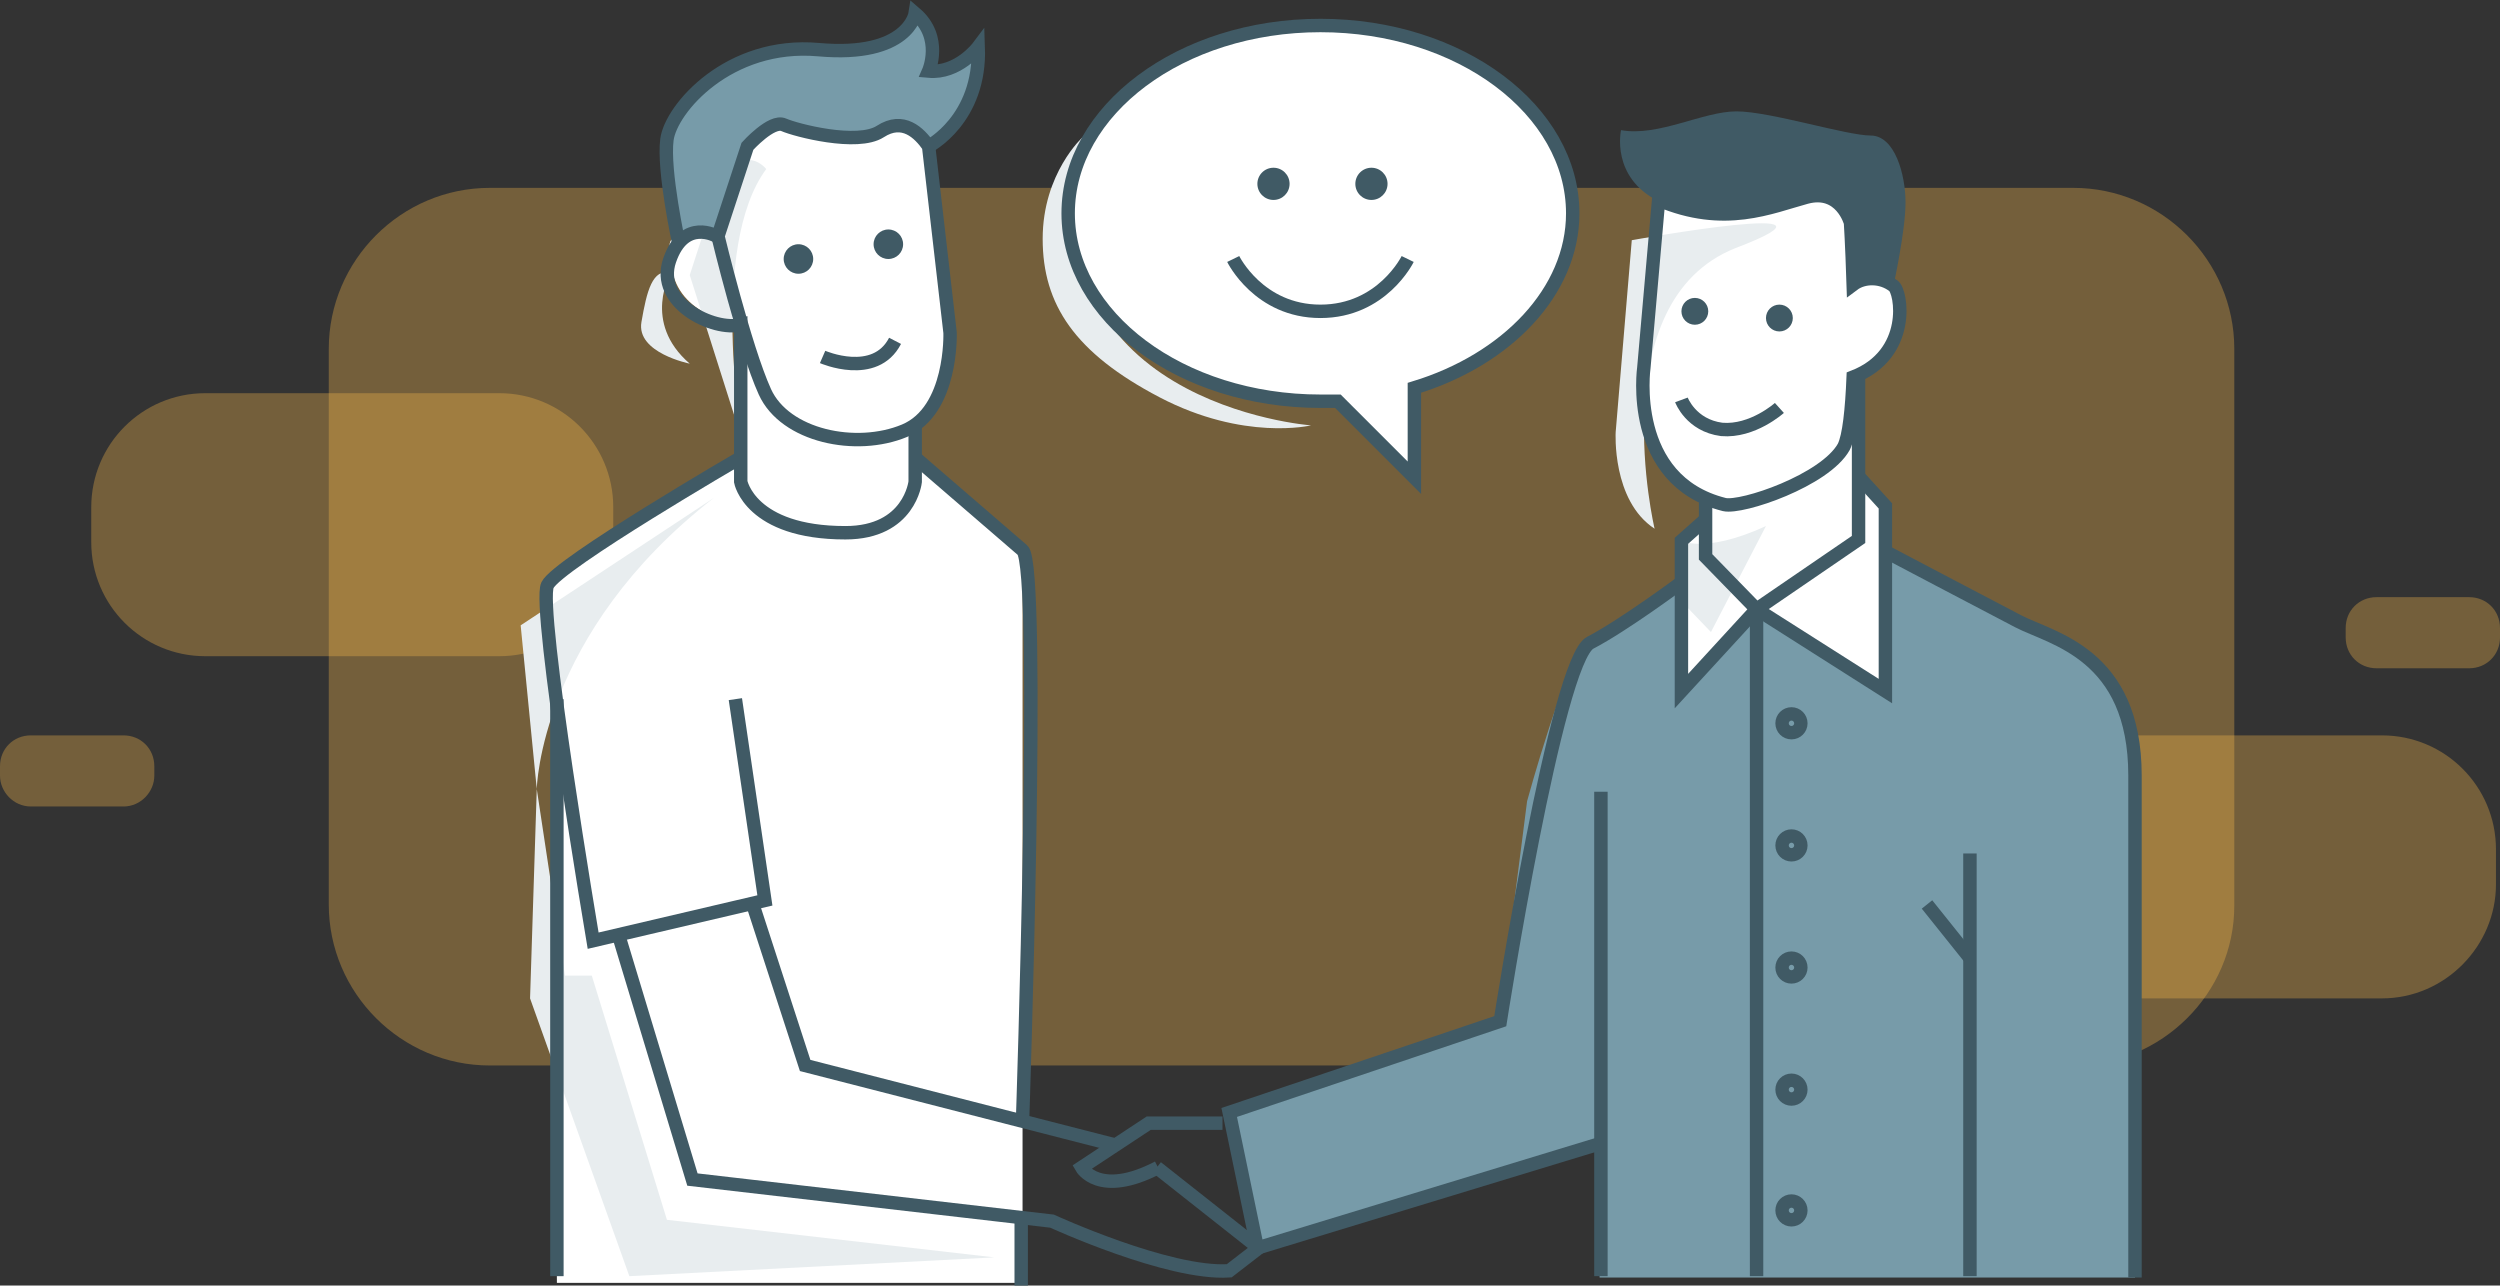 <?xml version="1.0" encoding="utf-8"?>
<!-- Generator: Adobe Illustrator 19.2.1, SVG Export Plug-In . SVG Version: 6.00 Build 0)  -->
<svg version="1.1" xmlns="http://www.w3.org/2000/svg" xmlns:xlink="http://www.w3.org/1999/xlink" x="0px" y="0px" width="186.3px"
	 height="95.8px" viewBox="0 0 186.3 95.8" style="enable-background:new 0 0 186.3 95.8;" xml:space="preserve">
<rect x="0" y="0" width="186.3" height="95.8" fill="#333333" stroke="none"/>
<style type="text/css">
	.st0{opacity:0.32;fill:#FFBD4B;}
	.st1{fill:#FFFFFF;}
	.st2{fill:#E8EDEF;}
	.st3{fill:#779BA9;}
	.st4{fill:none;stroke:#405A65;stroke-miterlimit:10;}
	.st5{fill:#405A65;}
	.st6{fill:#FFFFFF;stroke:#405A65;stroke-linecap:round;stroke-miterlimit:10;}
	.st7{fill:none;stroke:#3F5A66;stroke-miterlimit:10;}
</style>
<g id="Calque_6">
	<path class="st0" d="M154.5,79.4h-118c-6.6,0-12-5.4-12-12V26c0-6.6,5.4-12,12-12h118c6.6,0,12,5.4,12,12v41.5
		C166.5,74,161.1,79.4,154.5,79.4z"/>
	<path class="st0" d="M177.5,74.4h-21.9c-4.7,0-8.5-3.8-8.5-8.5v-2.6c0-4.7,3.8-8.5,8.5-8.5h21.9c4.7,0,8.5,3.8,8.5,8.5v2.6
		C186,70.5,182.2,74.4,177.5,74.4z"/>
	<path class="st0" d="M184,49.8h-6.9c-1.3,0-2.3-1-2.3-2.3v-0.7c0-1.3,1-2.3,2.3-2.3h6.9c1.3,0,2.3,1,2.3,2.3v0.7
		C186.3,48.8,185.3,49.8,184,49.8z"/>
	<path class="st0" d="M9.2,60.1H2.3C1,60.1,0,59,0,57.8v-0.7c0-1.3,1-2.3,2.3-2.3h6.9c1.3,0,2.3,1,2.3,2.3v0.7
		C11.5,59,10.5,60.1,9.2,60.1z"/>
	<path class="st0" d="M37.2,48.9H15.3c-4.7,0-8.5-3.8-8.5-8.5v-2.6c0-4.7,3.8-8.5,8.5-8.5h21.9c4.7,0,8.5,3.8,8.5,8.5v2.6
		C45.8,45.1,41.9,48.9,37.2,48.9z"/>
</g>
<g id="Calque_12">
	<path class="st1" d="M41.5,95.6l-0.2-45l-0.5-7l14.4-9.5v-9.9c0,0-4.4-0.5-5.1-4s0.5-2.1,0.5-2.1l-0.9-7.8l3.5-4.6l17.6,2.4
		l-1.6,2.6l1.6,13.9c0,0,0.4,4.3-2.6,7.3v2.7l8,6.3l0,54.7L41.5,95.6z"/>
	<path class="st1" d="M123.6,14.9l-1.2,13.5c0,0,0.2,4.5,1.2,5.7c1,1.2,3.5,3,3.5,3v1.5l-1.8,1.6V59l13.8-0.2l1.4-7.3V37.7l-1.9-2.1
		l-0.6-7.5c0,0,3.7-2,3.5-4.9c-0.3-2.9-3.1-2.9-3.1-2.9l-1.2-6.6L123.6,14.9z"/>
</g>
<g id="Calque_11">
	<path class="st2" d="M53.2,37.1l-14.4,9.5L40,58.8C40,58.8,40.2,47.2,53.2,37.1z"/>
	<polygon class="st2" points="44.1,72.7 49.7,90.9 74.1,93.7 46.9,95.1 39.5,74.4 40,58.8 42.1,72.7 	"/>
	<path class="st2" d="M53.6,13.7l-2.2,6.8l3.9,12.3c0,0-2.5-14.4,1.8-20.2C57.1,12.6,55.5,10.5,53.6,13.7z"/>
	<path class="st2" d="M50,20.3c0,0-2.2,3.7,1.4,6.8c0,0-4-0.8-3.6-3.1S48.6,20,50,20.3z"/>
	<path class="st2" d="M121.6,17.9l-1.2,14.3c0,0-0.3,5.1,2.9,7.2c0,0-4-16.9,6-20.9C139.3,14.7,121.6,17.9,121.6,17.9z"/>
	<path class="st2" d="M131.6,39.2l-4.1,7.9l-2.5-2.6v-4.3C125.1,40.2,126.8,41.4,131.6,39.2z"/>
	<path class="st2" d="M80.7,10.2c0,0-3,2.7-3,7.6s2.4,8.5,8.7,11.8s11.3,2.1,11.3,2.1S76.1,30.1,80.7,10.2z"/>
</g>
<g id="Calque_10">
	<path class="st3" d="M140.5,41.1l11.2,5.8c0,0,5.3,1.4,6.3,5.3c1,3.8,1.1,4.9,1.1,4.9v38.1h-39.9v-9.9L93.7,93l-2.2-10.1l20.2-6.8
		l2.1-16.4c0,0,2.9-10.6,4.3-11.5c1.4-0.9,7.2-4.8,7.2-4.8v8.1l5.6-6.1l9.7,6.1V41.1z"/>
	<path class="st3" d="M50.6,18.2c0,0-2.4-7.3,0-9.7c2.4-2.4,4.5-3.9,7.3-4.6c2.8-0.7,5.7,0.7,8.3-0.7c2.6-1.4,2-2.1,2-2.1
		s2.3,1.1,1,4.3c0,0,2.7,0.1,3.7-1.8c0,0,0.1,5.2-3.7,7.4c0,0-1.2-2.3-3-1.5s-3,1.2-5,0.7s-3.4-0.8-3.4-0.8l-2.3,1.5l-2.2,6.8
		C53.4,17.6,51.4,16.6,50.6,18.2z"/>
</g>
<g id="Calque_9">
	<path class="st4" d="M141.1,21.3c-0.9-0.7-2.2-0.7-3-0.1c-0.1-3.1-0.2-4.6-0.2-4.6s-0.7-2.6-3.3-1.9c-2.6,0.7-6.1,2.3-11,0.2
		l-1.1,12.5c0,0-1.2,8.4,6,10.2c1.3,0.3,7.5-1.8,8.9-4.3c0.4-0.8,0.6-2.8,0.7-5.2C142.5,26.4,141.7,21.7,141.1,21.3z"/>
	<path class="st5" d="M141.1,21.3c0,0,0.9-4.1,0.9-6.2s-0.8-5-2.6-5s-7.5-1.8-10-1.8c-2.5,0-5.8,1.9-8.6,1.4c0,0-0.8,3.5,2.8,5.3
		s9.5,0.2,9.5,0.2s3.5-1.4,4.1,0.3s0.8,5.8,0.8,5.8S140.3,20.4,141.1,21.3z"/>
	<polyline class="st4" points="127.1,37.2 127.1,41.5 130.9,45.4 138.5,40.2 138.5,28.1 	"/>
	<polyline class="st4" points="127.1,38.7 125.3,40.3 125.3,51.5 130.9,45.4 140.5,51.5 140.5,37.7 138.5,35.5 	"/>
	<path class="st4" d="M140.5,41.1c0,0,7.4,3.9,9.9,5.2c2.5,1.3,8.7,2.4,8.7,11.5s0,37.4,0,37.4"/>
	<line class="st4" x1="146.8" y1="63.6" x2="146.8" y2="95.1"/>
	<line class="st4" x1="119.3" y1="59" x2="119.3" y2="95.1"/>
	<line class="st4" x1="130.9" y1="45.4" x2="130.9" y2="95.1"/>
	<circle class="st4" cx="133.5" cy="53.9" r="0.7"/>
	<circle class="st4" cx="133.5" cy="63" r="0.7"/>
	<circle class="st4" cx="133.5" cy="72.1" r="0.7"/>
	<circle class="st4" cx="133.5" cy="81.2" r="0.7"/>
	<circle class="st4" cx="133.5" cy="90.2" r="0.7"/>
	<path class="st4" d="M125.3,43.4c0,0-4.3,3.2-6.8,4.5s-6.7,28.2-6.7,28.2l-20.2,6.8L93.7,93l25.6-7.8"/>
	<circle class="st5" cx="126.3" cy="23.2" r="1"/>
	<circle class="st5" cx="132.6" cy="23.7" r="1"/>
	<path class="st4" d="M125.3,29.8c0,0,0.7,1.9,3,2.2c2.3,0.2,4.3-1.6,4.3-1.6"/>
	<line class="st4" x1="143.6" y1="67.4" x2="146.8" y2="71.4"/>
	<path class="st4" d="M69.2,10.9l1.6,13.9c0,0,0.2,5.8-3.4,7.3c-3.6,1.5-8.9,0.4-10.4-2.9s-3.5-11.6-3.5-11.6l2.2-6.7
		c0,0,1.8-2,2.7-1.6s5.5,1.6,7.2,0.5S68.5,9.9,69.2,10.9z"/>
	<path class="st4" d="M53.4,17.6c0,0-2.4-1.4-3.5,1.8c-1.1,3.2,3.3,5.3,5.3,4.8v11.7c0,0,0.7,3.8,7.8,3.8c4.8,0,5.2-3.8,5.2-3.8
		v-4.3"/>
	<path class="st4" d="M55.2,34.1c0,0-13.6,7.9-14.4,9.5s3.4,26.5,3.4,26.5l12.8-3l-2.2-15"/>
	<line class="st4" x1="41.5" y1="52.1" x2="41.5" y2="95.1"/>
	<path class="st4" d="M68.2,34.1c0,0,6.6,5.7,8,6.9c1.4,1.2,0,42.5,0,42.5"/>
	<polyline class="st4" points="83,85.3 60,79.4 56.1,67.4 	"/>
	<path class="st4" d="M46.1,69.7l5.5,18.2L78.4,91c0,0,8.7,4,13.2,3.7l2.2-1.7L86.2,87"/>
	<line class="st4" x1="76.1" y1="90.7" x2="76.1" y2="95.8"/>
	<path class="st4" d="M91.1,83.7h-5.5l-5,3.3c0,0,1.3,2.3,5.7,0"/>
	<path class="st4" d="M69.2,10.9c0,0,3.9-2,3.7-7.4c0,0-1.5,2-3.7,1.8c0,0,1.1-2.5-1-4.3c0,0-0.5,3.3-7.2,2.7s-11,4.4-11.3,6.7
		c-0.3,2.3,0.9,7.8,0.9,7.8"/>
	<circle class="st5" cx="59.5" cy="19.3" r="1.1"/>
	<circle class="st5" cx="66.2" cy="18.2" r="1.1"/>
	<path class="st4" d="M61.3,26.6c0,0,3.9,1.7,5.4-1.2"/>
	<path class="st6" d="M117.2,15.9c0-7.7-8.4-14-18.8-14s-18.8,6.3-18.8,14c0,7.7,8.4,14,18.8,14c0.4,0,0.8,0,1.3,0l5.7,5.7v-6.7
		C112.3,26.8,117.2,21.7,117.2,15.9z"/>
	<circle class="st5" cx="94.9" cy="13.7" r="1.2"/>
	<circle class="st5" cx="102.2" cy="13.7" r="1.2"/>
	<path class="st7" d="M91.9,19.3c0,0,1.9,3.9,6.5,3.9s6.5-3.9,6.5-3.9"/>
</g>
</svg>
